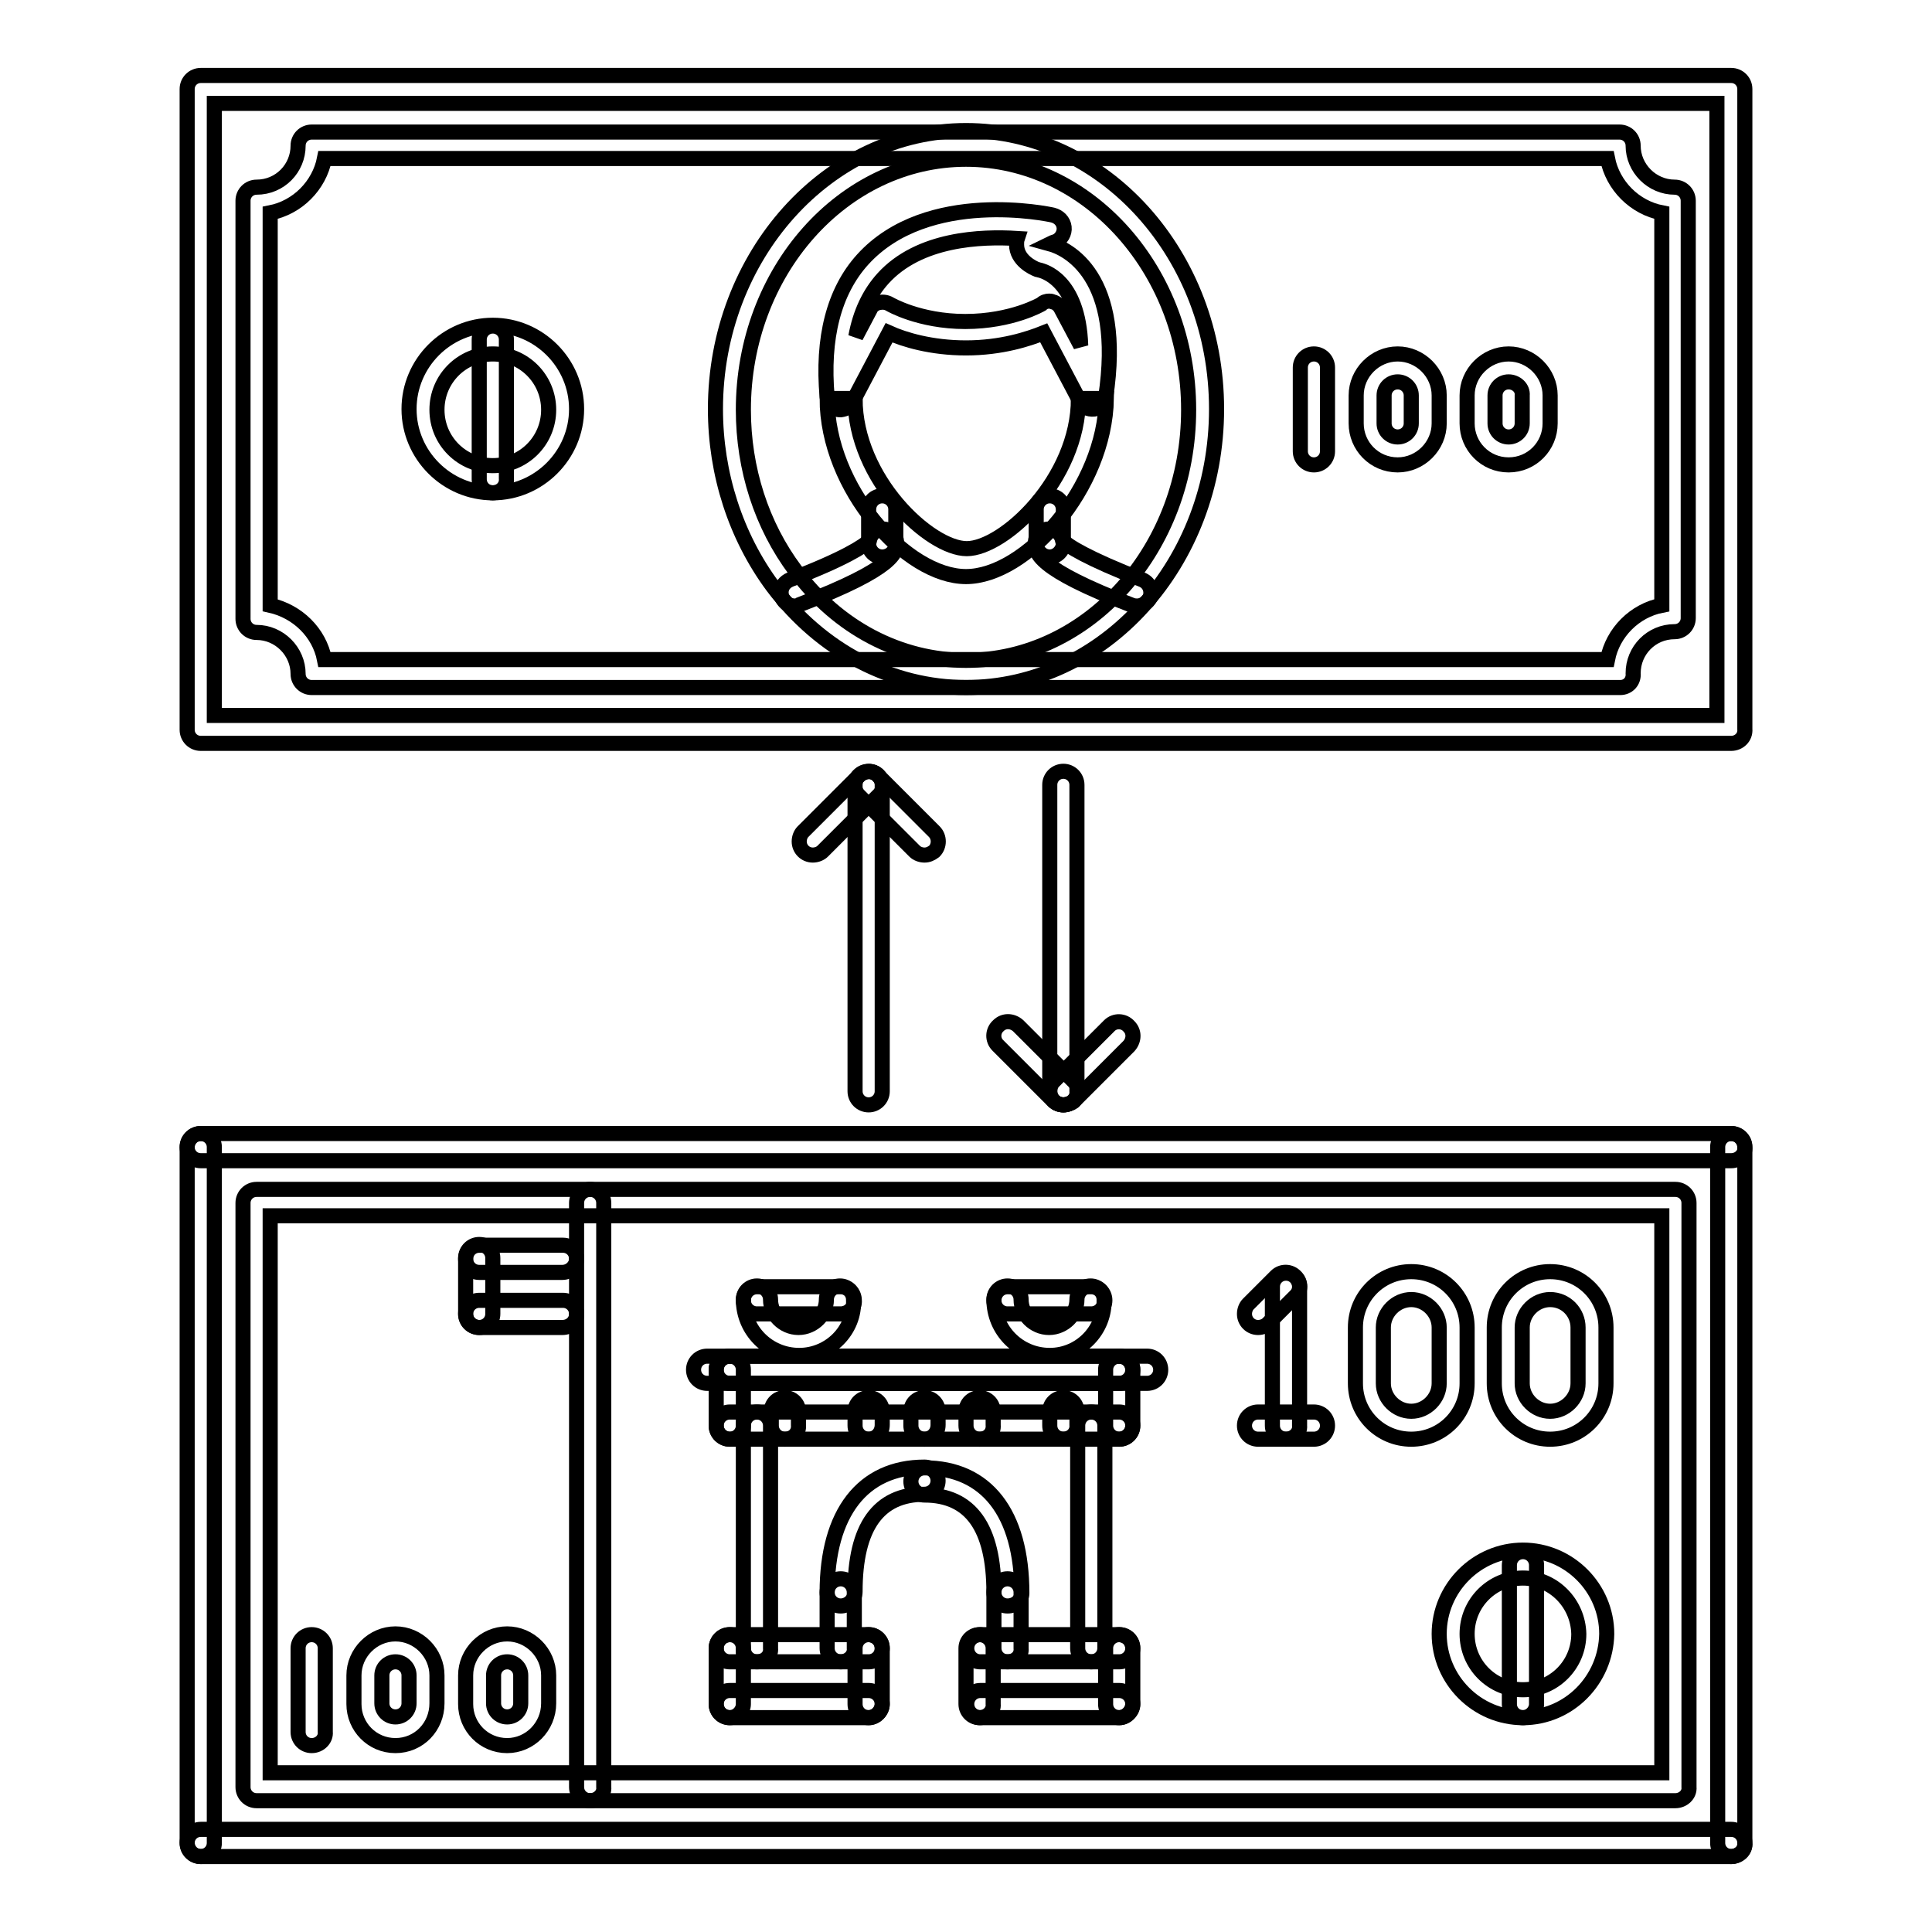 <?xml version="1.0" encoding="utf-8"?>
<!-- Svg Vector Icons : http://www.onlinewebfonts.com/icon -->
<!DOCTYPE svg PUBLIC "-//W3C//DTD SVG 1.1//EN" "http://www.w3.org/Graphics/SVG/1.1/DTD/svg11.dtd">
<svg version="1.1" xmlns="http://www.w3.org/2000/svg" xmlns:xlink="http://www.w3.org/1999/xlink" x="0px" y="0px" viewBox="0 0 256 256" enable-background="new 0 0 256 256" xml:space="preserve">
<g> <path stroke-width="2" fill-opacity="0" stroke="#000000"  d="M214.7,91.1H41.3c-1,0-1.8-0.8-1.8-1.8c0-3-2.5-5.5-5.5-5.5c-1,0-1.8-0.8-1.8-1.8V26.6c0-1,0.8-1.8,1.8-1.8 c3.1,0,5.5-2.5,5.5-5.5c0-1,0.8-1.8,1.8-1.8h173.3c1,0,1.8,0.8,1.8,1.8c0,0,0,0,0,0c0,3,2.5,5.5,5.5,5.5c1,0,1.8,0.8,1.8,1.8v55.3 c0,1-0.8,1.8-1.8,1.8c-3.1,0-5.5,2.5-5.5,5.5C216.5,90.3,215.7,91.1,214.7,91.1L214.7,91.1L214.7,91.1z M43,87.4h170 c0.7-3.6,3.6-6.5,7.2-7.2v-52c-3.6-0.7-6.5-3.6-7.2-7.2H43c-0.7,3.6-3.6,6.5-7.2,7.2v52C39.4,81,42.3,83.8,43,87.4z"/> <path stroke-width="2" fill-opacity="0" stroke="#000000"  d="M229.4,98.5H26.6c-1,0-1.8-0.8-1.8-1.8V11.8c0-1,0.8-1.8,1.8-1.8h202.8c1,0,1.8,0.8,1.8,1.8c0,0,0,0,0,0 v84.8C231.3,97.7,230.4,98.5,229.4,98.5C229.4,98.5,229.4,98.5,229.4,98.5z M28.4,94.8h199.1V13.7H28.4V94.8z"/> <path stroke-width="2" fill-opacity="0" stroke="#000000"  d="M128,76.4c-7.9,0-18.4-11.7-18.4-23.6h3.7c0,10.7,9.9,19.9,14.8,19.9c4.9,0,14.8-9.2,14.8-19.9h3.7 C146.4,64.7,135.9,76.4,128,76.4z"/> <path stroke-width="2" fill-opacity="0" stroke="#000000"  d="M150.7,80.3c-0.2,0-0.4,0-0.7-0.1c-12.8-4.9-12.8-7-12.8-8.3c0-1,0.8-1.8,1.8-1.8c0.9,0,1.6,0.6,1.8,1.5 c0.6,0.7,3.3,2.4,10.5,5.2c1,0.4,1.4,1.4,1.1,2.4C152.1,79.8,151.4,80.3,150.7,80.3z"/> <path stroke-width="2" fill-opacity="0" stroke="#000000"  d="M139.1,73.8c-1,0-1.8-0.8-1.8-1.8v-4.5c0-1,0.8-1.8,1.8-1.8c1,0,1.8,0.8,1.8,1.8v4.5 C140.9,72.9,140.1,73.8,139.1,73.8z M105.3,80.3c-1,0-1.8-0.8-1.8-1.8c0-0.8,0.5-1.4,1.2-1.7c7.1-2.7,9.9-4.5,10.5-5.2 c0.2-0.9,0.9-1.5,1.8-1.5c1,0,1.8,0.8,1.8,1.8c0,1.2,0,3.3-12.8,8.2C105.8,80.3,105.6,80.3,105.3,80.3z"/> <path stroke-width="2" fill-opacity="0" stroke="#000000"  d="M116.9,73.8c-1,0-1.8-0.8-1.8-1.8v-4.5c0-1,0.8-1.8,1.8-1.8c1,0,1.8,0.8,1.8,1.8v4.5 C118.8,72.9,118,73.8,116.9,73.8z"/> <path stroke-width="2" fill-opacity="0" stroke="#000000"  d="M128,91.1c-9.9,0-19.2-4.9-25.6-13.4c-4.9-6.6-7.6-14.9-7.6-23.5c0-20.3,14.9-36.9,33.2-36.9 c18.3,0,33.2,16.5,33.2,36.9S146.3,91.1,128,91.1z M128,21.1c-16.3,0-29.5,14.9-29.5,33.2c0,7.8,2.4,15.3,6.9,21.3 c5.6,7.6,13.9,11.9,22.6,11.9c16.3,0,29.5-14.9,29.5-33.2C157.5,36,144.3,21.1,128,21.1z"/> <path stroke-width="2" fill-opacity="0" stroke="#000000"  d="M111.4,54.3c-1,0-1.7-0.7-1.8-1.7c-0.7-7.8,0.9-14,4.7-18.2c8.6-9.5,24.8-6,25.2-5.9 c0.8,0.2,1.4,0.8,1.5,1.6c0.1,0.8-0.4,1.6-1.1,1.9c-0.3,0.1-0.6,0.2-0.8,0.3c2.2,0.6,9.9,4.1,7.4,20.4c-0.1,0.8-0.7,1.4-1.5,1.5 c-0.8,0.1-1.6-0.3-1.9-1l-4.8-9.1c-2,0.8-5.6,2-10.3,2c-4.6,0-8.2-1.1-10.2-2l-4.8,9.1C112.7,53.9,112.1,54.2,111.4,54.3z  M139,39.9c0.2,0,0.3,0,0.5,0.1c0.5,0.1,0.9,0.5,1.1,0.9l2.6,4.9c-0.3-8.9-5.1-9.9-5.4-10c-0.1,0-0.3-0.1-0.4-0.1 c-0.5-0.2-2.7-1.2-2.7-3.3c0-0.3,0-0.5,0.1-0.8c-4.8-0.3-13,0-17.8,5.3c-1.8,2-3,4.5-3.6,7.7l1.9-3.6c0.2-0.5,0.7-0.8,1.1-0.9 c0.5-0.1,1-0.1,1.5,0.2c0,0,3.9,2.3,10,2.3c6.2,0,10.1-2.3,10.1-2.3C138.3,40,138.7,39.9,139,39.9z M65.3,65.3 c-6.1,0-11.1-5-11.1-11.1s5-11.1,11.1-11.1s11.1,5,11.1,11.1S71.4,65.3,65.3,65.3z M65.3,46.9c-4.1,0-7.4,3.3-7.4,7.4 c0,4.1,3.3,7.4,7.4,7.4c4.1,0,7.4-3.3,7.4-7.4C72.7,50.2,69.4,46.9,65.3,46.9z"/> <path stroke-width="2" fill-opacity="0" stroke="#000000"  d="M65.3,65.3c-1,0-1.8-0.8-1.8-1.8V45c0-1,0.8-1.8,1.8-1.8s1.8,0.8,1.8,1.8v18.4 C67.2,64.5,66.3,65.3,65.3,65.3C65.3,65.3,65.3,65.3,65.3,65.3z M222,238.6H34c-1,0-1.8-0.8-1.8-1.8v-77.4c0-1,0.8-1.8,1.8-1.8H222 c1,0,1.8,0.8,1.8,1.8v77.4C223.9,237.8,223,238.6,222,238.6C222,238.6,222,238.6,222,238.6z M35.8,234.9h184.4v-73.8H35.8V234.9z" /> <path stroke-width="2" fill-opacity="0" stroke="#000000"  d="M201.8,227.6c-6.1,0-11.1-5-11.1-11.1c0-6.1,5-11.1,11.1-11.1s11.1,5,11.1,11.1 C212.8,222.6,207.9,227.6,201.8,227.6z M201.8,209.1c-4.1,0-7.4,3.3-7.4,7.4c0,4.1,3.3,7.4,7.4,7.4c4.1,0,7.4-3.3,7.4-7.4 C209.1,212.4,205.8,209.1,201.8,209.1z"/> <path stroke-width="2" fill-opacity="0" stroke="#000000"  d="M201.8,227.6c-1,0-1.8-0.8-1.8-1.8c0,0,0,0,0,0v-18.4c0-1,0.8-1.8,1.8-1.8c0,0,0,0,0,0c1,0,1.8,0.8,1.8,1.8 v18.4C203.6,226.7,202.8,227.6,201.8,227.6L201.8,227.6z M170.4,190.7c-1,0-1.8-0.8-1.8-1.8v-18.4c0-1,0.8-1.8,1.8-1.8 c1,0,1.8,0.8,1.8,1.8v0v18.4C172.3,189.9,171.4,190.7,170.4,190.7z M187,190.7c-4.1,0-7.4-3.3-7.4-7.4v-7.4c0-4.1,3.3-7.4,7.4-7.4 c4.1,0,7.4,3.3,7.4,7.4v7.4C194.4,187.4,191.1,190.7,187,190.7z M187,172.2c-2,0-3.7,1.7-3.7,3.7v7.4c0,2,1.7,3.7,3.7,3.7 c2,0,3.7-1.7,3.7-3.7v-7.4C190.7,173.9,189,172.2,187,172.2z M205.4,190.7c-4.1,0-7.4-3.3-7.4-7.4v-7.4c0-4.1,3.3-7.4,7.4-7.4 s7.4,3.3,7.4,7.4v7.4C212.8,187.4,209.5,190.7,205.4,190.7z M205.4,172.2c-2,0-3.7,1.7-3.7,3.7v7.4c0,2,1.7,3.7,3.7,3.7 c2,0,3.7-1.7,3.7-3.7v-7.4C209.1,173.9,207.5,172.2,205.4,172.2z"/> <path stroke-width="2" fill-opacity="0" stroke="#000000"  d="M166.7,175.9c-1,0-1.8-0.8-1.8-1.8c0-0.5,0.2-1,0.5-1.3l3.7-3.7c0.7-0.7,1.9-0.7,2.6,0.1 c0.7,0.7,0.7,1.8,0,2.5l-3.7,3.7C167.7,175.7,167.2,175.9,166.7,175.9z M174.1,190.7h-7.4c-1,0-1.8-0.8-1.8-1.8s0.8-1.8,1.8-1.8 h7.4c1,0,1.8,0.8,1.8,1.8S175.1,190.7,174.1,190.7z M78.2,238.6c-1,0-1.8-0.8-1.8-1.8v-77.4c0-1,0.8-1.8,1.8-1.8 c1,0,1.8,0.8,1.8,1.8v77.4C80.1,237.8,79.2,238.6,78.2,238.6z"/> <path stroke-width="2" fill-opacity="0" stroke="#000000"  d="M74.5,168.6H63.5c-1,0-1.8-0.8-1.8-1.8s0.8-1.8,1.8-1.8h11.1c1,0,1.8,0.8,1.8,1.8c0,0,0,0,0,0 C76.4,167.7,75.6,168.6,74.5,168.6C74.5,168.6,74.5,168.6,74.5,168.6z"/> <path stroke-width="2" fill-opacity="0" stroke="#000000"  d="M63.5,175.9c-1,0-1.8-0.8-1.8-1.8v-7.4c0-1,0.8-1.8,1.8-1.8c1,0,1.8,0.8,1.8,1.8v7.4 C65.3,175.1,64.5,175.9,63.5,175.9z"/> <path stroke-width="2" fill-opacity="0" stroke="#000000"  d="M74.5,175.9H63.5c-1,0-1.8-0.8-1.8-1.8c0-1,0.8-1.8,1.8-1.8h11.1c1,0,1.8,0.8,1.8,1.8 C76.4,175.1,75.6,175.9,74.5,175.9z M41.3,231.3c-1,0-1.8-0.8-1.8-1.8v-11.1c0-1,0.8-1.8,1.8-1.8c1,0,1.8,0.8,1.8,1.8v11.1 C43.2,230.4,42.4,231.3,41.3,231.3z M52.4,231.3c-3.1,0-5.5-2.5-5.5-5.5V222c0-3,2.5-5.5,5.5-5.5c3,0,5.5,2.5,5.5,5.5v3.7 C57.9,228.8,55.5,231.3,52.4,231.3z M52.4,220.2c-1,0-1.8,0.8-1.8,1.8v3.7c0,1,0.8,1.8,1.8,1.8c1,0,1.8-0.8,1.8-1.8V222 C54.2,221,53.4,220.2,52.4,220.2z M67.2,231.3c-3.1,0-5.5-2.5-5.5-5.5V222c0-3,2.5-5.5,5.5-5.5c3,0,5.5,2.5,5.5,5.5v3.7 C72.7,228.8,70.2,231.3,67.2,231.3z M67.2,220.2c-1,0-1.8,0.8-1.8,1.8v3.7c0,1,0.8,1.8,1.8,1.8c1,0,1.8-0.8,1.8-1.8V222 C69,221,68.2,220.2,67.2,220.2z M174.1,61.6c-1,0-1.8-0.8-1.8-1.8V48.7c0-1,0.8-1.8,1.8-1.8s1.8,0.8,1.8,1.8v11.1 C175.9,60.8,175.1,61.6,174.1,61.6z M185.2,61.6c-3.1,0-5.5-2.5-5.5-5.5v-3.7c0-3,2.5-5.5,5.5-5.5c3,0,5.5,2.5,5.5,5.5v3.7 C190.7,59.1,188.2,61.6,185.2,61.6z M185.2,50.6c-1,0-1.8,0.8-1.8,1.8v3.7c0,1,0.8,1.8,1.8,1.8c1,0,1.8-0.8,1.8-1.8v-3.7 C187,51.4,186.2,50.6,185.2,50.6z M199.9,61.6c-3.1,0-5.5-2.5-5.5-5.5v-3.7c0-3,2.5-5.5,5.5-5.5c3,0,5.5,2.5,5.5,5.5v3.7 C205.4,59.1,203,61.6,199.9,61.6z M199.9,50.6c-1,0-1.8,0.8-1.8,1.8v3.7c0,1,0.8,1.8,1.8,1.8c1,0,1.8-0.8,1.8-1.8v-3.7 C201.8,51.4,200.9,50.6,199.9,50.6z"/> <path stroke-width="2" fill-opacity="0" stroke="#000000"  d="M100.3,220.2c-1,0-1.8-0.8-1.8-1.8v-29.5c0-1,0.8-1.8,1.8-1.8s1.8,0.8,1.8,1.8v29.5 C102.2,219.4,101.4,220.2,100.3,220.2z M111.4,220.2c-1,0-1.8-0.8-1.8-1.8V211c0-1,0.8-1.8,1.8-1.8c1,0,1.8,0.8,1.8,1.8v0v7.4 C113.3,219.4,112.4,220.2,111.4,220.2z M133.5,220.2c-1,0-1.8-0.8-1.8-1.8V211c0-1,0.8-1.8,1.8-1.8c1,0,1.8,0.8,1.8,1.8v7.4 C135.4,219.4,134.6,220.2,133.5,220.2z M144.6,220.2c-1,0-1.8-0.8-1.8-1.8v-29.5c0-1,0.8-1.8,1.8-1.8s1.8,0.8,1.8,1.8v29.5 C146.4,219.4,145.6,220.2,144.6,220.2z"/> <path stroke-width="2" fill-opacity="0" stroke="#000000"  d="M111.4,212.8c-1,0-1.8-0.8-1.8-1.8c0-10.5,4.7-16.6,12.9-16.6c1,0,1.8,0.8,1.8,1.8c0,1-0.8,1.8-1.8,1.8 c0,0,0,0,0,0c-6.1,0-9.2,4.3-9.2,12.9C113.3,212,112.4,212.8,111.4,212.8C111.4,212.8,111.4,212.8,111.4,212.8z"/> <path stroke-width="2" fill-opacity="0" stroke="#000000"  d="M133.5,212.8c-1,0-1.8-0.8-1.8-1.8c0-8.6-3.1-12.9-9.2-12.9c-1,0-1.8-0.8-1.8-1.8c0-1,0.8-1.8,1.8-1.8 c8.2,0,12.9,6,12.9,16.6C135.4,212,134.6,212.8,133.5,212.8C133.5,212.8,133.5,212.8,133.5,212.8z M115.1,220.2H96.7 c-1,0-1.8-0.8-1.8-1.8c0-1,0.8-1.8,1.8-1.8h18.4c1,0,1.8,0.8,1.8,1.8C116.9,219.4,116.1,220.2,115.1,220.2z M148.3,220.2h-18.4 c-1,0-1.8-0.8-1.8-1.8c0-1,0.8-1.8,1.8-1.8h18.4c1,0,1.8,0.8,1.8,1.8C150.1,219.4,149.3,220.2,148.3,220.2z M148.3,190.7H96.7 c-1,0-1.8-0.8-1.8-1.8s0.8-1.8,1.8-1.8h51.6c1,0,1.8,0.8,1.8,1.8S149.3,190.7,148.3,190.7z"/> <path stroke-width="2" fill-opacity="0" stroke="#000000"  d="M148.3,190.7c-1,0-1.8-0.8-1.8-1.8v-7.4c0-1,0.8-1.8,1.8-1.8c1,0,1.8,0.8,1.8,1.8v7.4 C150.1,189.9,149.3,190.7,148.3,190.7z"/> <path stroke-width="2" fill-opacity="0" stroke="#000000"  d="M148.3,183.3H96.7c-1,0-1.8-0.8-1.8-1.8c0-1,0.8-1.8,1.8-1.8h51.6c1,0,1.8,0.8,1.8,1.8 S149.3,183.3,148.3,183.3C148.3,183.3,148.3,183.3,148.3,183.3z"/> <path stroke-width="2" fill-opacity="0" stroke="#000000"  d="M96.7,190.7c-1,0-1.8-0.8-1.8-1.8v-7.4c0-1,0.8-1.8,1.8-1.8s1.8,0.8,1.8,1.8v0v7.4 C98.5,189.9,97.7,190.7,96.7,190.7z M148.3,227.6c-1,0-1.8-0.8-1.8-1.8v-7.4c0-1,0.8-1.8,1.8-1.8c1,0,1.8,0.8,1.8,1.8v7.4 C150.1,226.7,149.3,227.6,148.3,227.6C148.3,227.6,148.3,227.6,148.3,227.6z"/> <path stroke-width="2" fill-opacity="0" stroke="#000000"  d="M148.3,227.6h-18.4c-1,0-1.8-0.8-1.8-1.8c0-1,0.8-1.8,1.8-1.8h18.4c1,0,1.8,0.8,1.8,1.8 C150.1,226.7,149.3,227.6,148.3,227.6C148.3,227.6,148.3,227.6,148.3,227.6z"/> <path stroke-width="2" fill-opacity="0" stroke="#000000"  d="M129.8,227.6c-1,0-1.8-0.8-1.8-1.8v-7.4c0-1,0.8-1.8,1.8-1.8c1,0,1.8,0.8,1.8,1.8v7.4 C131.7,226.7,130.9,227.6,129.8,227.6C129.8,227.6,129.8,227.6,129.8,227.6z M115.1,227.6c-1,0-1.8-0.8-1.8-1.8v-7.4 c0-1,0.8-1.8,1.8-1.8c1,0,1.8,0.8,1.8,1.8v7.4C116.9,226.7,116.1,227.6,115.1,227.6C115.1,227.6,115.1,227.6,115.1,227.6z"/> <path stroke-width="2" fill-opacity="0" stroke="#000000"  d="M115.1,227.6H96.7c-1,0-1.8-0.8-1.8-1.8c0-1,0.8-1.8,1.8-1.8h18.4c1,0,1.8,0.8,1.8,1.8 C116.9,226.7,116.1,227.6,115.1,227.6C115.1,227.6,115.1,227.6,115.1,227.6z"/> <path stroke-width="2" fill-opacity="0" stroke="#000000"  d="M96.7,227.6c-1,0-1.8-0.8-1.8-1.8v-7.4c0-1,0.8-1.8,1.8-1.8s1.8,0.8,1.8,1.8c0,0,0,0,0,0v7.4 C98.5,226.7,97.7,227.6,96.7,227.6C96.7,227.6,96.7,227.6,96.7,227.6z M104,190.7c-1,0-1.8-0.8-1.8-1.8V187c0-1,0.8-1.8,1.8-1.8 c1,0,1.8,0.8,1.8,1.8v0v1.8C105.9,189.9,105.1,190.7,104,190.7z M115.1,190.7c-1,0-1.8-0.8-1.8-1.8V187c0-1,0.8-1.8,1.8-1.8 c1,0,1.8,0.8,1.8,1.8v1.8C116.9,189.9,116.1,190.7,115.1,190.7z M122.5,190.7c-1,0-1.8-0.8-1.8-1.8V187c0-1,0.8-1.8,1.8-1.8 s1.8,0.8,1.8,1.8v1.8C124.3,189.9,123.5,190.7,122.5,190.7z M129.8,190.7c-1,0-1.8-0.8-1.8-1.8V187c0-1,0.8-1.8,1.8-1.8 c1,0,1.8,0.8,1.8,1.8v1.8C131.7,189.9,130.9,190.7,129.8,190.7z M140.9,190.7c-1,0-1.8-0.8-1.8-1.8V187c0-1,0.8-1.8,1.8-1.8 c1,0,1.8,0.8,1.8,1.8v0v1.8C142.8,189.9,141.9,190.7,140.9,190.7z M152,183.3H93.7c-1,0-1.8-0.8-1.8-1.8c0-1,0.8-1.8,1.8-1.8H152 c1,0,1.8,0.8,1.8,1.8S153,183.3,152,183.3C152,183.3,152,183.3,152,183.3z M105.9,179.6c-4.1,0-7.4-3.3-7.4-7.4 c0-1,0.8-1.8,1.8-1.8s1.8,0.8,1.8,1.8c0,2,1.7,3.7,3.7,3.7s3.7-1.7,3.7-3.7c0-1,0.8-1.8,1.8-1.8c1,0,1.8,0.8,1.8,1.8v0 C113.3,176.3,109.9,179.6,105.9,179.6z M139.1,179.6c-4.1,0-7.4-3.3-7.4-7.4c0-1,0.8-1.8,1.8-1.8c1,0,1.8,0.8,1.8,1.8 c0,2,1.7,3.7,3.7,3.7c2,0,3.7-1.7,3.7-3.7c0-1,0.8-1.8,1.8-1.8s1.8,0.8,1.8,1.8C146.4,176.3,143.1,179.6,139.1,179.6z"/> <path stroke-width="2" fill-opacity="0" stroke="#000000"  d="M111.4,174.1h-11.1c-1,0-1.8-0.8-1.8-1.8c0-1,0.8-1.8,1.8-1.8h11.1c1,0,1.8,0.8,1.8,1.8 C113.3,173.3,112.4,174.1,111.4,174.1z M144.6,174.1h-11.1c-1,0-1.8-0.8-1.8-1.8c0-1,0.8-1.8,1.8-1.8h11.1c1,0,1.8,0.8,1.8,1.8 C146.4,173.3,145.6,174.1,144.6,174.1z"/> <path stroke-width="2" fill-opacity="0" stroke="#000000"  d="M229.4,153.8H26.6c-1,0-1.8-0.8-1.8-1.8c0-1,0.8-1.8,1.8-1.8h202.8c1,0,1.8,0.8,1.8,1.8v0 C231.3,153,230.4,153.8,229.4,153.8L229.4,153.8z"/> <path stroke-width="2" fill-opacity="0" stroke="#000000"  d="M229.4,246c-1,0-1.8-0.8-1.8-1.8V152c0-1,0.8-1.8,1.8-1.8c1,0,1.8,0.8,1.8,1.8v0v92.2 C231.3,245.2,230.4,246,229.4,246z"/> <path stroke-width="2" fill-opacity="0" stroke="#000000"  d="M229.4,246H26.6c-1,0-1.8-0.8-1.8-1.8c0-1,0.8-1.8,1.8-1.8h202.8c1,0,1.8,0.8,1.8,1.8 C231.3,245.2,230.4,246,229.4,246z"/> <path stroke-width="2" fill-opacity="0" stroke="#000000"  d="M26.6,246c-1,0-1.8-0.8-1.8-1.8V152c0-1,0.8-1.8,1.8-1.8c1,0,1.8,0.8,1.8,1.8v92.2 C28.4,245.2,27.6,246,26.6,246z"/> <path stroke-width="2" fill-opacity="0" stroke="#000000"  d="M115.1,146.4c-1,0-1.8-0.8-1.8-1.8V104c0-1,0.8-1.8,1.8-1.8c1,0,1.8,0.8,1.8,1.8v40.6 C116.9,145.6,116.1,146.4,115.1,146.4z"/> <path stroke-width="2" fill-opacity="0" stroke="#000000"  d="M122.5,113.3c-0.5,0-1-0.2-1.3-0.5l-7.4-7.4c-0.7-0.7-0.8-1.9,0-2.6c0.7-0.7,1.9-0.8,2.6,0c0,0,0,0,0,0 l7.4,7.4c0.7,0.7,0.7,1.9,0,2.6C123.4,113.1,123,113.3,122.5,113.3z"/> <path stroke-width="2" fill-opacity="0" stroke="#000000"  d="M107.7,113.3c-1,0-1.8-0.8-1.8-1.8c0-0.5,0.2-1,0.5-1.3l7.4-7.4c0.7-0.7,1.9-0.8,2.6,0 c0.7,0.7,0.8,1.9,0,2.6c0,0,0,0,0,0l-7.4,7.4C108.7,113.1,108.2,113.3,107.7,113.3z M140.9,146.4c-1,0-1.8-0.8-1.8-1.8V104 c0-1,0.8-1.8,1.8-1.8c1,0,1.8,0.8,1.8,1.8c0,0,0,0,0,0v40.6C142.8,145.6,141.9,146.4,140.9,146.4z"/> <path stroke-width="2" fill-opacity="0" stroke="#000000"  d="M140.9,146.4c-0.5,0-1-0.2-1.3-0.5l-7.4-7.4c-0.7-0.7-0.7-1.9,0.1-2.6c0.7-0.7,1.8-0.7,2.6,0l7.4,7.4 c0.7,0.7,0.7,1.9,0,2.6C141.9,146.2,141.4,146.4,140.9,146.4z"/> <path stroke-width="2" fill-opacity="0" stroke="#000000"  d="M140.9,146.4c-1,0-1.8-0.8-1.8-1.8c0-0.5,0.2-1,0.5-1.3l7.4-7.4c0.7-0.7,1.9-0.7,2.6,0.1 c0.7,0.7,0.7,1.8,0,2.6l-7.4,7.4C141.9,146.2,141.4,146.4,140.9,146.4z"/></g>
</svg>